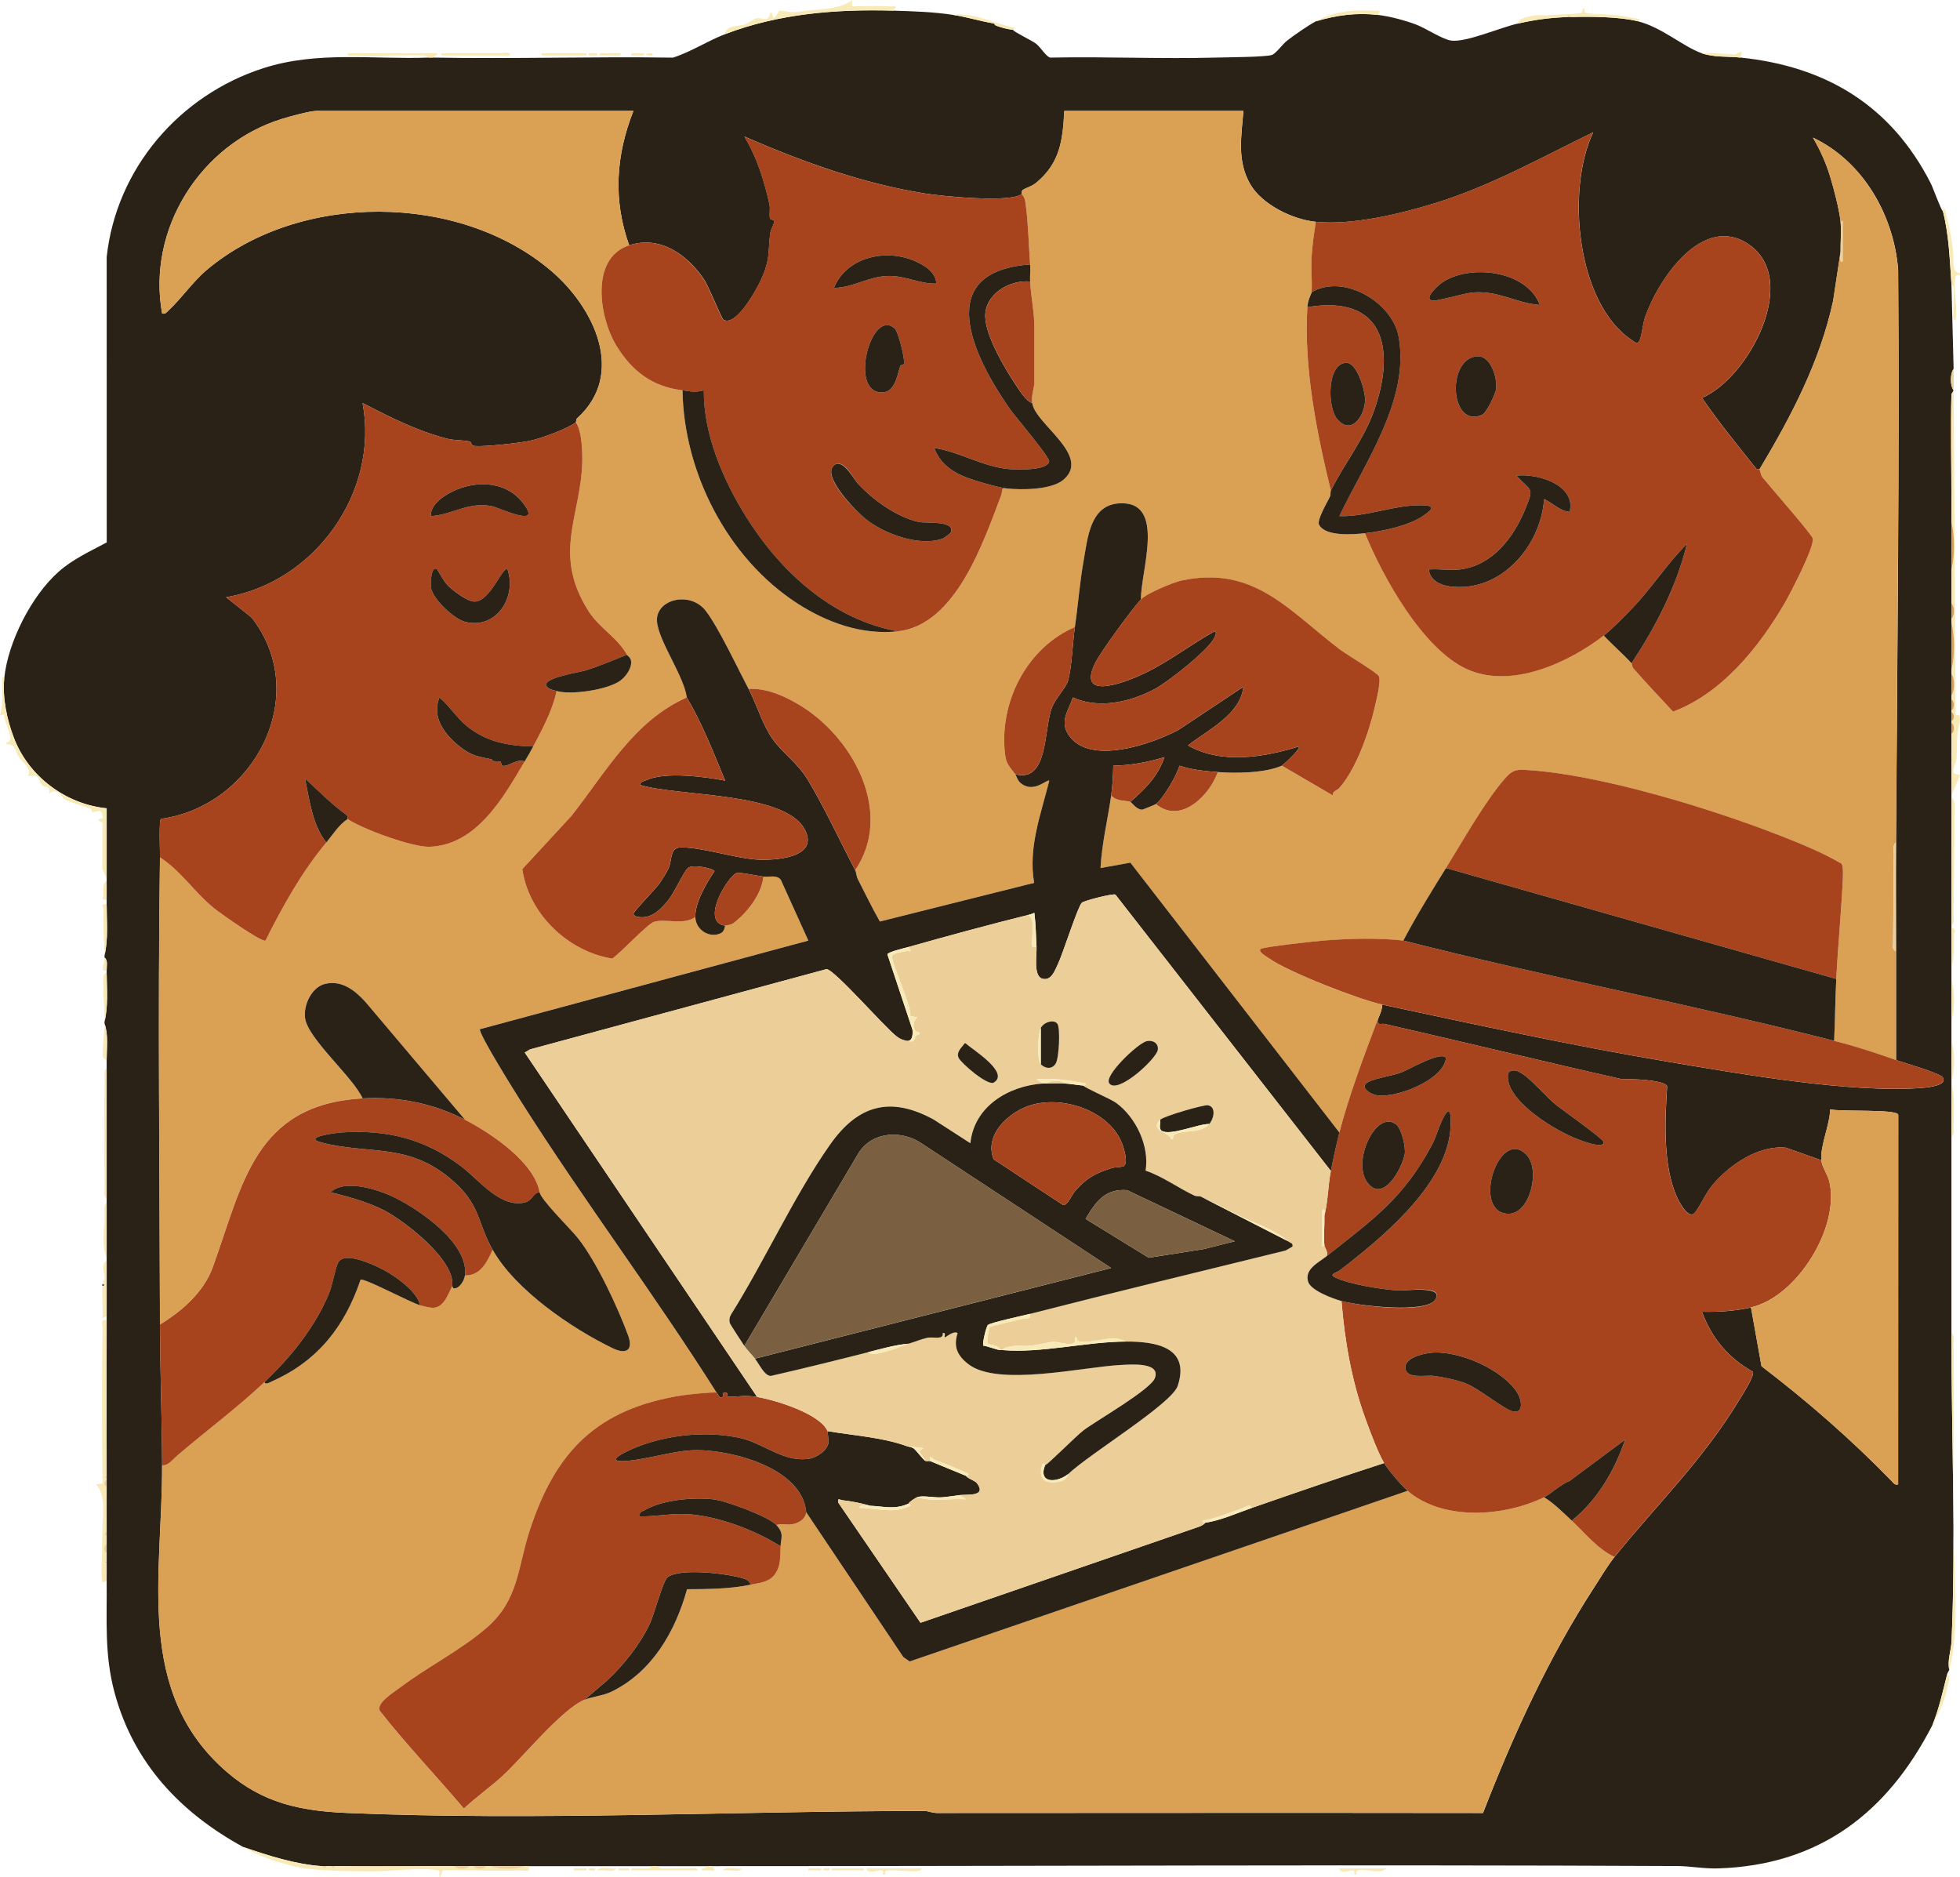 <?xml version="1.0" encoding="UTF-8"?>
<svg id="Ebene_2" data-name="Ebene 2" xmlns="http://www.w3.org/2000/svg" viewBox="0 0 919.03 880.01">
  <defs>
    <style>
      .cls-1 {
        fill: #daa155;
      }

      .cls-2 {
        fill: #7a5f40;
      }

      .cls-3 {
        fill: #2a2217;
      }

      .cls-4 {
        fill: #a7441e;
      }

      .cls-5 {
        fill: #f8eab7;
      }

      .cls-6 {
        fill: #ecce98;
      }
    </style>
  </defs>
  <g id="Ebene_1-2" data-name="Ebene 1">
    <g>
      <path class="cls-3" d="M419.01,5c9.33.28,18.78.58,28,2,6.38.98,12.6,2.92,19,4,.26.37.59.84,1,1,2.36.92,5.45,1.7,8,2,.11.87,8.98,5,10.91,6.59,2.31,1.9,4.6,6.04,6.58,6.42,25.94-.55,52.05.71,77.94-.02,5.32-.15,22.53-.21,25.87-1.2,1.91-.57,5.18-5.2,7.23-6.77,3.6-2.75,9.61-6.96,13.47-9.03,9.71-2.88,18.9-4.13,29-3,5.64.63,12.68,2.54,17.98,4.52,4.42,1.65,12.44,7,16.47,7.52,7.08.92,23.07-6.18,31.55-8.05s14.37-2.62,23-3c.66-.03,1.33.02,2,0,8.8-.27,22.51-.15,31,2,11.39,2.89,21.1,11.86,30,15,5.57,1.96,12.05,1.39,18,2,40.27,4.11,70.79,22.53,89.38,59.12.97,1.9,4.92,12.88,5.62,12.88,2.88,11.29,3.17,22.54,4,34l1,39c0,.33,0,.67,0,1-1.71,2.21-1.66,7.98,0,10-.02.52-.98,1.49-1,2-.55,16.92.06,34.06,0,51-.01,2.99.01,5.98,0,9-.02,7.32.02,14.68,0,22-.01,5.32,0,10.68,0,16,0,2.33,0,4.67,0,7,0,.67,0,1.33,0,2-.01,7.32,0,14.68,0,22,0,.67,0,1.33,0,2,0,3.33,0,6.67,0,10,0,.67,0,1.33,0,2,0,1.67,0,3.33,0,5,0,.33,0,.67,0,1,0,1.33,0,2.67,0,4,0,.33,0,.67,0,1,0,1.67,0,3.33,0,5,0,9.65,0,19.35,0,29,0,.33,0,.67,0,1-.01,19.98,0,40.02,0,60,0,.33,0,.67,0,1,0,5.99,0,12.01,0,18,0,2,0,4,0,6,0,6.65,0,13.35,0,20,0,2.99,0,6.01,0,9,0,6.32,0,12.68,0,19,0,.33,0,.67,0,1,0,8.32,0,16.68,0,25,0,.33,0,.67,0,1,0,26.98.01,54.02,0,81,0,3.33,0,6.67,0,10-.03,47.36,2.14,97.55.05,144.55-.2,4.48-2.08,9.06-1.05,13.45-.07.26-.74.97-1,2-2.08,8.16-3.79,16.2-7,24-21.01,40.92-52.88,65.58-100.45,67.05-6.67.21-12.9-1.07-19-1.1-150.83-.72-301.72.05-452.55.05h-26c-.67,0-1.33,0-2,0h-78c-2,0-4,0-6,0-.67,0-1.33,0-2,0-2.33,0-4.67.01-7,0-.67,0-1.33,0-2,0-16.3-.08-32.7.35-49,0-1.66-.04-3.34.05-5,0-.67-.02-1.34.03-2,0s-1.34.04-2,0-1.34.05-2,0c-12.95-.96-24.8-4.85-37-9-29.34-16.06-51.31-39.19-60.26-72.24-4.92-18.16-3.53-34.26-3.74-52.76-.03-2.66.02-5.34,0-8,0-.33,0-.67,0-1-.01-1.33,0-2.67,0-4s0-2.67,0-4,0-2.67,0-4c0-.67,0-1.33,0-2-.04-6.99.03-14.01,0-21,0-1,0-2,0-3,0-.33,0-.67,0-1s0-.67,0-1c-.08-24.32,0-48.68,0-73v-2c0-8.65,0-17.35,0-26v-1c0-8.65,0-17.35,0-26v-2c0-20.32.02-40.68,0-61,0-.67,0-1.33,0-2v-1c0-.33,0-.67,0-1-.01-5.42.85-12.18-1-17,0-.33,0-.67,0-1,1.79-7.05,1.06-15.61,1-23,0-.33,0-.67,0-1-.03-1.89.68-4.91-1-6,0-.33,0-.67,0-1,1.82-7.51.98-16.17,1-24,0-.67,0-1.33,0-2,0-2.99,0-6.01,0-9,0-.33,0-.67,0-1-.03-10.99.02-22.02,0-33-19.19-1.91-36.59-14.95-43.49-33.01-3.28-8.59-5.44-18.76-4.52-27.98,1.7-16.93,12.77-38.68,25.53-49.97,6.61-5.85,14.82-9.58,22.51-13.7l-.02-133.81c4.49-41.47,34.09-75.88,73.45-88.55,25.35-8.16,51.31-4.01,77.54-4.96.67.01,1.33-.01,2,0,37.47.68,75.04-.53,112.52.02,8.54-2.71,16.16-7.83,24.48-11.02,25.07-9.63,52.37-11.8,79-11ZM295.01,115c-7.62-21.35-6.22-42.2,2-63h-148.5c-3.23,0-12.67,2.63-16.26,3.74-38.08,11.69-63.44,51.63-56.23,91.26,1.61.37,2.04-.55,3.03-1.46,5.94-5.5,11.39-13.51,17.96-19.04,43.43-36.54,118.36-36.29,161.48.54,19.98,17.06,35.22,48.18,12.15,69.07-.57.51-.45,1.77-.62,1.9-3.83,3.03-16.77,7.75-21.78,8.72-5.48,1.07-20.66,2.78-25.76,2.39-1.79-.14-1.28-1.82-2.18-2.07-2.79-.76-7.32-.51-10.5-1.32-14.46-3.71-26.61-10.01-39.77-16.72,7.81,41.76-22.37,84-64,91.01l11.96,9.52c28.41,36.46,1.18,88.36-42.53,94.4-1.02,1.42-.39,14.89-.43,18.07-1.04,72.91-.14,146.07,0,219,.04,21.99.92,44.15,1,66,.18,51.14-13.21,106.42,30.53,143.97,16.74,14.37,34.23,18.12,55.93,19.05,88.66,3.79,181.95-.9,270.94-.92,1.69,0,3.75.95,6.06.95,85.3-.03,170.59-.12,255.89,0,14.27-36.73,30.73-72.87,52.24-105.96,2.8-4.31,6.31-10.24,9.42-14.08,20.49-25.4,41.57-45.42,59.02-74.48,1.26-2.1,6.8-10.73,5.85-12.39-11.5-6.35-19.33-15.82-23.87-28.12,7.62.2,15.56-.32,23-2.01l4.93,27.57c21.7,16.56,42.12,34.39,61.09,53.91.95.98,1.31,1.89,2.98,1.51l.05-173.33c-.66-2.81-27.28-1.27-31.93-2.55-.1,7.14-4.77,17.19-4.11,23.89l-16.6-5.89c-12.72-1.32-26.52,7.97-34.37,17.42-3.42,4.12-5.28,8.91-8.18,12.82s-7.24-4.18-8.58-7.11c-6.67-14.61-5.61-36.05-4.6-51.8-.46-3.07-17.5-3.77-20.98-3.41-35.89-8.08-74.41-17.47-111.35-25.91-1.81-.41-3.92.97-3.33-2.12.87-2.29,2.09-4.43,2-7,43.44,9.3,89.37,19.29,133.75,26.75,33.78,5.67,86.56,15.01,119.78,12.29,2.85-.23,11.71-1.23,9.35-4.92-1.25-1.95-18.6-6.96-21.89-8.11v-51c0-16.98-.11-34.02,0-51,.58-89.36,1.63-178.98.99-268.49-1.97-25.63-16.53-50.96-39.97-62.02,3.33,5.62,6.07,11.74,8,17.99,1.76,5.71,4.41,15.81,4.98,21.52.43,4.32-.06,9.51,0,14l-3.49,23.01c-6.16,28.49-19.69,54.26-34.51,78.99-.08-.11-1.27.13-1.63-.34-8.64-10.89-17.48-21.67-25.38-33.15,21.76-9.14,46.33-55.28,21.95-71.95-21.64-14.79-42.6,16.62-48.65,34.22-.99,2.89-1.56,9.28-2.78,11.23-1,1.61-2.35.13-3.43-.59-26.02-17.34-30.81-70.78-18.08-97.42-24.39,11.85-48.13,25.22-74.23,33.26-16.37,5.05-38.73,10.4-55.77,8.73-10.86-1.06-25.27-8.04-30.83-17.67-6.28-10.9-4.16-22.41-3.17-34.33h-84c-.7,13.7-1.97,24.33-12.98,33.52-2.3,1.92-4.16,2.16-6.35,3.44-.93.54-.59,1.97-.67,2.03-5.43,4.16-37.22,1.01-45.23-.27-29.31-4.67-57.73-14.94-84.77-26.72,5.89,9.68,9.31,20.71,11.75,31.74.5,2.28-.18,4.74.26,6.59.18.78,2.02.67,2.05,1.23.06,1.24-1.73,3.97-1.97,6.01-1.11,9.43.11,11.84-4.32,21.68-1.85,4.1-11.7,22.29-17.63,18.61-.91-.56-6.73-15.45-9.3-19.2-7.76-11.33-20.46-20.4-34.83-15.67Z"/>
      <path class="cls-5" d="M916.01,172l1,163.5c2.56-1.61,2.09,2.35,1.66,4.28-1.39,6.2-.91,8.26-1.21,15.38-.09,2.23-1.87,4.94-1.47,7.34l3.03,1.02-4.01,9.49c0-9.65,0-19.35,0-29,1.58-.66,1.58-4.34,0-5,0-.33,0-.67,0-1,1.56-.41,1.5-3.68,0-4,0-.33,0-.67,0-1,1.58-.66,1.58-4.34,0-5,0-.67,0-1.33,0-2,1.66-2.02,1.71-7.79,0-10,0-.67,0-1.33,0-2,1.67-6.45,1.67-15.55,0-22,0-.67,0-1.33,0-2,1.65-1.26,1.65-5.74,0-7,0-5.32-.01-10.68,0-16,1.67-6.45,1.67-15.55,0-22,.01-3.02-.01-6.01,0-9v-51c.02-.51.98-1.48,1-2,.15-3.31-.08-6.68,0-10,0-.33,0-.67,0-1Z"/>
      <path class="cls-5" d="M50.01,619c0,24.32-.08,48.68,0,73l-.98.5.98.5c0,.33,0,.67,0,1-1.5.14-1.5,2.86,0,3,.03,6.99-.04,14.01,0,21l-.99,1.49.99.51c0,1.33,0,2.67,0,4-1.56.41-1.5,3.68,0,4,0,1.33-.01,2.67,0,4l-.98.5.98.5c.02,2.66-.03,5.34,0,8-2.25,1.51-2.02,1.36-2.28-1.21-.33-3.29.13-7.79.09-11.32-.04-4.19.13-7.44.21-11.93.11-6.63,1.66-15.79-3.02-20.54l3.07-.55c-.3-24.34-.38-48.69,0-72.97.03-1.92-1.19-4.03,1.93-3.49Z"/>
      <path class="cls-5" d="M914.01,783c-1.03-4.39.85-8.97,1.05-13.45,2.09-47-.08-97.19-.05-144.55,1.66,1.04,1,3.8,1.02,5.49.36,28.79-.04,57.43-.02,85.96.02,21.16,3.15,46.09-2,66.55Z"/>
      <path class="cls-5" d="M151.01,875l1.49.99.51-.99c.66.04,1.34-.03,2,0l1.49.99.51-.99c1.66.05,3.34-.04,5,0h49c.67,0,1.33,0,2,0,1.26,1.65,5.74,1.65,7,0,.67,0,1.33,0,2,0,1.01,1.64,5.05,1.61,6,0h2c4.05,1.66,11.74,1.69,16,0h2c.56,3.03-1.53,1.92-3.45,2-12.29.49-24.7-.3-37-.07l-1.05,3.08c-1.18,0,.28-2.83-1.05-3.08-8.02-1.48-23.09.61-31.95.51-12.05-.15-26.74-.05-36.75-2.67-8.96-2.35-14.69-4.35-22.75-8.77,12.2,4.15,24.05,8.04,37,9Z"/>
      <path class="cls-5" d="M340.01,16c.28-4.33,6.05-3.49,9-4.5,1.94-.67,4.27-2.67,5.88-2.96,2.44-.43,5.67,2.3,6.14-2.53h.97c.67,5.8,2.39-.6,3.61-.93.89-.24,4.95.8,7.12.63,1.73-.14,4.41-.6,6.65-.83,6.52-.67,15.22-.8,20.13-4.87l-.02,2.96c5.92-.11,12.09-.26,18.03.03,2.45.12,3.27-.73,1.49,2-26.63-.8-53.93,1.37-79,11Z"/>
      <path class="cls-5" d="M712.01,11c-.82-2.23,4.63-3.14,5.91-3.44,3.03-.71,5.69-.28,8.58-.47,3.38-.23,12.58-.5,14.87-1.06,1.12-.27.2-2.04,1.14-2.04s.02,1.77,1.14,2.04c3.07.74,10.76.62,14.72,1.11,2.52.32,5.13.91,7.65,1.36.96.17,4.16.18,2,1.49-8.49-2.15-22.2-2.27-31-2l-1.49-.99-.51.99c-8.63.38-14.56,1.14-23,3Z"/>
      <path class="cls-5" d="M2.01,318c-.93,9.22,1.24,19.39,4.52,27.98,6.89,18.06,24.3,31.1,43.49,33.01,0,10.99-.03,22.02,0,33l-2.06-4.53.11-21.81c-4.62-2.06.02-1.2.03-2.24.04-4.99-2.8-2.66-4.62-2.54-.48.03-.42-1.48-1.23-1.79-3.51-1.37-8.39-2.45-11.51-4.1-1.83-.97-3.41-5.95-7.72-2.98.9-4.02-1.73-2.39-3.06-3.66-2.25-2.15-.64-5.86-6.95-4.35,2.12-3.57-2.3-6.41-3.97-8.73-1.91-2.65-1.1-6.33-6.02-6.28v-.97c4.85.06-1.5-9.42-1.02-13.02l-2,.49c1.66-5.87.86-11.97,1.01-18.01l1,.52Z"/>
      <path class="cls-5" d="M915.01,615c.01-26.98,0-54.02,0-81v81Z"/>
      <path class="cls-5" d="M911.01,99c.07,0-.15-1.17.99-1,2.09,8.71,3.6,15.2,3.92,22.47.12,2.82-.47,7.54,3.08,7.55v.97c-.68-.07-1.8-.18-2.02.66-1.28,4.83,1,14.85.01,20.35-1.75.23-.94-2.27-.99-3.49-.15-3.69.13-7.4.04-11.09.31-.93-1.02-2.14-1.04-2.42-.83-11.46-1.12-22.71-4-34Z"/>
      <path class="cls-5" d="M50.01,562c-1.66-1.04-1-3.79-1.02-5.49-.21-16.7-.18-33.34,0-50.03.02-1.69-.64-4.45,1.02-5.49.02,20.32,0,40.68,0,61Z"/>
      <path class="cls-5" d="M915.01,434c0-19.98-.01-40.02,0-60,1.46,1.11,1.43,2.48,1.43,4.11.02,16.76-.24,33.6-.41,50.4-.02,1.69.64,4.45-1.02,5.49Z"/>
      <path class="cls-5" d="M201.01,27c-.13,0-1.11-1.01-2.42-1.04-10.67-.24-21.43.48-32.09.04-1.22-.05-3.72.76-3.48-.99l42.49-.02-2.5,2c-.67-.01-1.33.01-2,0Z"/>
      <path class="cls-5" d="M50.01,617c-2.86,1.8-1.78,1.01-1.84-1.39-.1-4.08-.28-8.83-.16-12.61l.98-.5-.98-.5c.01-.41.89-1.49.94-2.6.14-2.98-1.85-6.35,1.06-8.4,0,8.65,0,17.35,0,26Z"/>
      <path class="cls-5" d="M617.01,10c9.35-5,17.04-5.42,27.51-5,2.46.1,3.26-.71,1.49,2-10.1-1.13-19.29.12-29,3Z"/>
      <path class="cls-5" d="M50.01,424c-.02,7.83.82,16.49-1,24-.14-6.72-.82-13.98-.49-21.04.07-1.6-2-3.44,1.49-2.96Z"/>
      <path class="cls-5" d="M432.01,876c.27,1.52-2.86,1.36-3.87,1.4-2.37.08-11.09-.77-12.65-.29-.93.29.04,1.85-.97,1.9s.03-1.91-1.11-2.09c-1.28-.2-6.42,2.13-7.39-.92h26Z"/>
      <path class="cls-5" d="M234.51,25c1.21,0,2.87-.75,4.49.01v.99s-31.99,0-31.99,0v-1c9.15.05,18.34-.06,27.5,0Z"/>
      <path class="cls-5" d="M308.01,875c.13,0,1.09,1.03,2.42,1.04,4.35.04,8.75-.23,13.09-.04,1.23.05,3.71-.76,3.49,1h-31v-.99c2.51-.16,5.08.22,7.58.03,1.32-.1,2.28-1.04,2.42-1.04.67,0,1.33,0,2,0Z"/>
      <path class="cls-5" d="M49.01,479c0-5.76-.62-11.61-.53-17.37.03-1.78-.7-4.99,1.53-5.63.06,7.39.79,15.95-1,23Z"/>
      <path class="cls-5" d="M816.01,27c-5.95-.61-12.43-.04-18-2,5.2-.39,10.39.31,15.55.52.5.02,4.6-3.48,2.45,1.48Z"/>
      <path class="cls-5" d="M50.01,590c-2.48-5.73-1.07-14-1.02-20.51.01-1.69-.64-4.45,1.02-5.49,0,8.65,0,17.35,0,26Z"/>
      <path class="cls-5" d="M650.01,876c-2.48,3.1-9.42-.02-13.36.98-1.13.29-.21,2.07-1.14,2.04s.02-1.92-1.11-2.09c-1.31-.19-5.66,2.25-6.39-.92h22Z"/>
      <path class="cls-5" d="M915.01,533c0-8.32,0-16.68,0-25,1.77,5.82,1.08,13.31,1.02,19.51-.02,1.69.64,4.45-1.02,5.49Z"/>
      <path class="cls-5" d="M906.01,809c3.21-7.8,4.92-15.84,7-24,1.89.95.62,3.38.36,4.84-1.48,8.25-3.76,12.16-7.36,19.16Z"/>
      <path class="cls-5" d="M447.01,7c9.73-1.3,19.74,4.29,29.01,6.02-.09.48-1.02.91-1.01.98-2.55-.3-5.64-1.08-8-2-.13-.46-.54-.92-1-1-6.4-1.08-12.62-3.02-19-4Z"/>
      <path class="cls-5" d="M50.01,497c-2.57-.81-1.75-2.38-1.76-4.23-.03-3.94.75-8.43.76-12.77,1.85,4.82.99,11.58,1,17Z"/>
      <rect class="cls-5" x="254.01" y="25" width="21" height="1"/>
      <path class="cls-5" d="M915.01,479c0-6.65,0-13.35,0-20,1.67,5.73,1.68,14.19,0,20Z"/>
      <path class="cls-5" d="M915.01,453c0-5.99,0-12.01,0-18,2.59.75,1.21,2.03,1.17,3.57-.11,4.58.56,10.26-1.17,14.43Z"/>
      <path class="cls-5" d="M915.01,507c0-6.32,0-12.68,0-19,1.68,5.45,1.67,13.63,0,19Z"/>
      <rect class="cls-5" x="390.01" y="876" width="15" height="1"/>
      <path class="cls-5" d="M50.01,422l-2.03-.56c1.26-2.91-.84-6.57,2.03-8.44,0,2.99,0,6.01,0,9Z"/>
      <path class="cls-5" d="M291.01,25.01c.23,1.75-2.26.93-3.48.99-2.16.1-4.35-.06-6.51,0-.23-1.75,2.26-.93,3.48-.99,2.16-.1,4.35.06,6.51,0Z"/>
      <path class="cls-5" d="M348.01,876.01c-1.39,2.31-6.68.39-8.99.98,1.31-2.3,6.68-.4,8.99-.98Z"/>
      <path class="cls-5" d="M289.01,876.01c-1.39,2.31-6.68.39-8.99.98,1.31-2.3,6.68-.4,8.99-.98Z"/>
      <path class="cls-5" d="M50.01,455c-3.54.79-.91-2.81-1-6,1.68,1.09.97,4.11,1,6Z"/>
      <path class="cls-5" d="M334.01,875l1,1.99h-5.5c-1.77-1.29,1.49-.75,2.5-1.99h2Z"/>
      <rect class="cls-5" x="296.02" y="25.01" width="5.99" height=".98"/>
      <rect class="cls-5" x="269.02" y="876.01" width="5.99" height=".98"/>
      <rect class="cls-5" x="379.02" y="876.01" width="5.99" height=".98"/>
      <rect class="cls-5" x="290.02" y="876.01" width="4.99" height=".98"/>
      <rect class="cls-5" x="276.02" y="25.01" width="3.99" height=".98"/>
      <path class="cls-5" d="M279.01,876.01v.98c-4.16.5-4.16-1.48,0-.98Z"/>
      <path class="cls-5" d="M306.01,25.01v.98c-4.16.5-4.16-1.48,0-.98Z"/>
      <path class="cls-5" d="M389.01,876.01v.98c-4.16.5-4.16-1.48,0-.98Z"/>
      <path class="cls-3" d="M48.01,603c.01-.33-.01-.67,0-1l.98.5-.98.5Z"/>
      <path class="cls-5" d="M50.01,499c0-.33,0-.67,0-1v1Z"/>
      <path class="cls-1" d="M270.01,198c.16-.13.05-1.38.62-1.9,23.07-20.89,7.83-52.01-12.15-69.07-43.12-36.83-118.05-37.09-161.48-.54-6.57,5.53-12.02,13.54-17.96,19.04-.98.91-1.42,1.83-3.03,1.46-7.2-39.62,18.15-79.56,56.23-91.26,3.6-1.1,13.03-3.74,16.26-3.74h148.5c-8.22,20.8-9.62,41.65-2,63-18.62,6.14-13.9,34.31-5.82,47.32,7.35,11.84,16.82,18.98,30.82,20.68.59,38.56,21.11,78.65,53.68,99.82,13.9,9.03,30.5,15.04,47.32,13.18,27.27-3.01,40.21-42.16,48.53-64.02.59-1.55-.29-3.57,2.47-2.98,7.09.76,20.87.68,26.51-3.99,13.54-11.23-13.09-26.12-14.51-36.01-.54-3.79,1-7.24,1-9.5v-26c0-6.84-1.62-14.84-2-21.5-.14-2.56.21-5.04,0-8-.65-9.37-.88-19.08-2.09-28.41-.22-1.66-.58-3.44-1.91-4.59.08-.07-.25-1.49.67-2.03,2.19-1.28,4.05-1.52,6.35-3.44,11.01-9.2,12.28-19.82,12.98-33.52h84c-.99,11.92-3.11,23.43,3.17,34.33,5.55,9.63,19.97,16.61,30.83,17.67-.82,5.16-1.68,11.34-1.99,16.51s.33,11.15-.01,16.49c-.04.62-1.77,3.36-2,7-1.75,28.17,4.35,58.77,11,86-.25.5,0,1.96-.49,2.97-1.23,2.57-6.16,10.87-5.07,13.02,2.91,5.72,16.28,4.58,21.56,4.01,8.22,20.25,27.33,54.43,47.77,63.73s47.46-2.86,64.23-15.73c3.9,4.25,9.3,8.84,13,13,.23.26.23,1.67.96,2.5,6.03,6.82,12.33,13.61,18.51,20.16,22.79-8.49,40.14-30.05,52.15-50.53,2.84-4.85,13.99-26.32,13.4-30.57-.26-1.83-20.43-24.75-23.49-28.61-1.1-1.38-1.22-3.54-1.53-3.94,14.82-24.73,28.35-50.5,34.51-78.99l3.49-23.01c0,.49-.68,6.14,1,4.5v-19.01s-1,.52-1,.52c-.57-5.7-3.22-15.81-4.98-21.52-1.93-6.25-4.66-12.37-8-17.99,23.44,11.06,38,36.39,39.97,62.02.64,89.51-.41,179.13-.99,268.49-1.66,1.04-1,3.79-1.02,5.49-.17,13.91-.14,27.82-.32,41.72-.02,1.65-.63,2.7,1.34,3.79v51c-10-3.51-18.65-6.35-29-9,.45-9.62.49-19.39,1-29,.81-15.11,2.25-30.33,3.04-45.45.11-2.07.39-7.05-.52-8.56-9.36-5.46-19.45-9.54-29.54-13.46-31.92-12.43-82.73-28.02-116.6-30.39-5.84-.41-7.82-.61-11.79,3.95-9.38,10.76-19.85,29.45-27.58,41.92-6.94,11.19-13.87,22.34-20,34-11.77-1.32-25.48-.96-37.5,0-3.57.29-28.48,2.93-29.5,4.01-1.26,1.33,3.27,3.8,4.09,4.38,9.08,6.45,42.37,19.35,52.91,21.6.09,2.57-1.13,4.71-2,7-6.26,16.49-13.62,36.04-18,53l-98.01-126.55-13.99,2.55c.59-11.47,3.37-22.69,4.99-34,2.53,2.92,7.19,2.27,9,3,.71.29,2.93,3.65,5.5,3.63.35,0,6.21-2.42,6.5-2.63,11.56,9.66,25.15-4.01,29-15,8.34.67,22.24.48,30-3l23.98,13.99c-.32-2.09,1.93-2.29,2.99-3.48,8.09-9.16,14-26.4,16.74-38.3.68-2.94,3.03-12.21,1.8-14.2-1.15-1.85-15.09-10.08-18.4-12.61-23.99-18.29-40.35-39.57-74.35-32.14-3.84.84-16.3,6.08-18.75,8.75-.34-12.9,12.29-46.68-10.48-45.03-13.44.98-14.51,16.25-16.39,26.66s-2.62,21-4.14,31.36c-21.56,9.26-34.55,33.1-33.03,56.54.47,7.2,1.27,7.51,5.03,12.46.86,1.13,1.06,2.8,2.47,4.02,6.13,5.25,12.44-1.9,13.53-1.01-3.96,15.87-9.95,31.32-7.1,47.89l-72.33,18.13c-3.68-6.45-6.9-13.2-10.31-19.82-.72-1.4-.75-3.26-1.25-4.22,17.83-26.35-.22-60.73-24.25-76.26-7.26-4.69-16.86-9.27-25.75-8.74-5.15-9.73-13.98-28.59-20-36.5-7.44-9.76-23.79-5.47-22.96,4.87.74,9.27,12.59,25.4,13.97,35.62-24.7,10.88-38.05,35.23-54.03,55.47l-23.08,25.02c3.07,21.16,21.49,38.62,42.16,41.96,3.91-2.59,16.52-16.31,19.65-17.24,5.43-1.61,13.74,1.7,19.29-2.21.21,6.11,6.78,10.08,12.02,7.51,1.72-.84,1.81-3.38,1.98-3.51.21-.16,2.62-.14,4.14-1.33,6.51-5.12,12.85-13.28,13.86-21.67,2.65.32,6.01-.99,8.06,1.44l12.93,28.55-153.99,41.55c-.6,2.29,16.89,30.13,19.58,34.37,29.22,46.12,62.25,89.92,91.42,136.08-1.37-.43-13.89.9-16.23,1.27-39.85,6.3-59.39,26.21-71.48,63.52-5.62,17.33-5.1,32.23-19.82,45.18-11.89,10.46-27.97,18.53-40.79,28.21-3,2.27-11.67,7.53-9.52,11.1,12.38,15.78,26.38,30.34,39.34,45.71,5.74-5.44,12.34-9.98,18.15-15.33,9.51-8.75,27.65-31.16,38.35-35.65,3.49-1.46,8.69-1.88,12.68-3.82,19.08-9.24,29.97-28.27,35.45-48.05,10.03-.05,20.01-.09,29.86-2.13,4.04-.84,8.29-1.05,11.02-4.48,3.2-4.02,2.79-8.73,2.98-13.52.16-4.06,1.8-5.85-2-10,3.42-1.02,5.54.66,9.57-.93,2.19-.87,4.22-2.51,4.43-5.07l45.55,67.94,2.96,2.06,233.49-80.01c16.65,14.22,45.25,12.14,64,3,4.83,3.01,8.89,7.15,13,11,6.33,5.93,11.94,13.16,20,17-3.11,3.85-6.61,9.77-9.42,14.08-21.51,33.09-37.97,69.24-52.24,105.96-85.29-.12-170.59-.02-255.89,0-2.31,0-4.37-.95-6.06-.95-88.99.03-182.28,4.71-270.94.92-21.7-.93-39.19-4.68-55.93-19.05-43.74-37.55-30.35-92.83-30.53-143.97,2.72.4,5.04-2.79,7.02-4.49,13.37-11.48,28.3-22.53,40.98-34.51.31,1.6,3.14-.17,3.96-.54,21.1-9.48,33.76-25.7,41.09-47.44,1.43-1.05,23.8,10.91,27.95,11.98,5.51,1.43,8.26,2.46,11.83-2.66.45-.65,3.11-5.99,3.17-6.34l.52.99c2.72.65,5.17-3.62,5.48-5.99,7.35.19,10.37-6.36,13-12,10.66,18.86,37.04,36.88,56.32,46.17,6.46,3.11,9.71.78,7.15-6.14-4.96-13.39-14.78-34.49-23.5-45.5-3.34-4.22-17.31-17.86-17.97-21.53-2.54-14.02-22.31-27.42-35-34l-46.49-55.01c-4.94-5.46-10.88-10.37-18.79-8.75-6.57,1.34-10.55,10-9.69,16.19,1.34,9.67,22.55,27.64,26.96,37.58-50.86,2.89-56.25,40.64-70.27,79.23-4.21,11.59-14.38,20.49-24.73,26.77-.14-72.93-1.04-146.09,0-219,9.87,6.29,16.35,16.62,25.53,23.97,3.08,2.47,21.46,15.48,23.92,15.08,8.23-16.38,16.87-31.98,28.55-46.05,3.15-3.8,5.8-8.23,10-11,6.72,4.63,30.43,13.32,38.45,13.02,22.05-.84,34.6-23.09,44.55-40.02,1.5-2.55,2.47-4.09,4-7,4.39-8.37,8.95-16.64,11-26,6.82,1.95,23.8-.57,29.72-4.78,2.72-1.93,5.77-6.18,5.14-9.53-.28-1.5-1.46-1.95-1.86-2.69-4.31-7.98-12.93-12.47-18.02-20.48-18.66-29.33-.93-47.56-3.1-76.9-.26-3.44-.88-8.86-2.87-11.63Z"/>
      <path class="cls-4" d="M617.01,104c17.04,1.67,39.39-3.69,55.77-8.73,26.1-8.04,49.84-21.41,74.23-33.26-12.73,26.64-7.94,80.08,18.08,97.42,1.08.72,2.43,2.2,3.43.59,1.22-1.95,1.78-8.34,2.78-11.23,6.05-17.6,27.02-49.01,48.65-34.22,24.38,16.67-.19,62.81-21.95,71.95,7.89,11.48,16.73,22.27,25.38,33.15.37.46,1.55.23,1.63.34.31.4.44,2.56,1.53,3.94,3.07,3.86,23.24,26.78,23.49,28.61.59,4.26-10.56,25.72-13.4,30.57-12,20.48-29.36,42.04-52.15,50.53-6.18-6.55-12.48-13.34-18.51-20.16-.74-.83-.74-2.24-.96-2.5,11.34-17.21,21.05-35.81,25.99-56-9.32,9.24-16.4,20.56-25.48,30.01-3.33,3.47-9.97,10.27-13.51,12.99-16.77,12.87-43.56,25.13-64.23,15.73s-39.55-43.48-47.77-63.73c8.31-.91,20.45-3.46,27.33-8.17,2.46-1.68,6.31-4.43,1.18-4.83-13.03-1.01-27.29,5.44-40.52,4.99,11.92-25.1,33.23-54.81,27.76-84.26-2.94-15.83-25.59-29.67-40.77-20.73.34-5.34-.31-11.07.01-16.49s1.17-11.35,1.99-16.51ZM722.01,142.99c-6.05-16.34-33.12-19.36-45.93-10.43-1.7,1.19-8.81,7.49-4.51,8.37,2.2.45,14.99-3.49,19.07-3.8,12.33-.93,19.88,4.93,31.37,5.86ZM691.75,167.15c-13.74,2.53-11.43,33.96,3.25,27.33,2.04-.92,6.28-9.98,6.52-11.96.65-5.31-2.55-16.69-9.77-15.36ZM684.51,267c-4.53.54-9.86-.39-14.5,0,.32,4.94,5.27,7.32,9.59,7.91,23.79,3.28,42.82-18.57,44.42-40.91,4.08,1.85,7.3,5.56,11.98,6,3.18-12.65-15.16-18.17-24.99-16.99,7.18,7.68,8.42,5.28,4.18,15.67-5.39,13.23-15.39,26.51-30.68,28.32Z"/>
      <path class="cls-4" d="M646.01,478c-.59,3.09,1.52,1.71,3.33,2.12,36.95,8.44,75.46,17.83,111.35,25.91,3.48-.36,20.52.34,20.98,3.41-1.01,15.75-2.07,37.19,4.6,51.8,1.34,2.93,5.63,11.09,8.58,7.11s4.76-8.7,8.18-12.82c7.85-9.45,21.64-18.74,34.37-17.42l16.6,5.89c.3,3.08,2.97,6.66,3.73,9.77,5.21,21.47-15.08,54.32-36.73,59.23-7.44,1.69-15.38,2.21-23,2.01,4.54,12.3,12.36,21.78,23.87,28.12.96,1.66-4.59,10.29-5.85,12.39-17.45,29.06-38.53,49.08-59.02,74.48-8.06-3.84-13.67-11.07-20-17,11.94-9.62,20.15-23.58,25-37.99l-26.08,19.41c-3.94,1.41-8.79,6.07-11.91,7.59-18.75,9.14-47.35,11.22-64-3-2.92-2.49-9.15-9.86-11-13-2.99-5.07-6.64-14.96-8.75-20.75-6.5-17.86-9.7-36.29-11.25-55.25,7.91,2.18,39.58,6.36,44.02-.72s-13.89-3.92-18.51-4.29c-7.68-.62-21.22-2.78-28.11-5.89-3.82-1.72.11-2.18,1.73-3.43,19.13-14.74,49.07-39.12,51.86-65.18.25-2.33.94-13.06-2.23-8.2-2.59,3.98-4.03,10.17-6.38,14.58-13.5,25.3-27.98,35.1-49.38,52.12.94-1.88-.91-4.16-1-5-.44-4.34.11-9.49,0-14,1.71-6.85,1.66-14.06,3-21,.94-4.87,2.79-13.31,4-18,4.38-16.96,11.74-36.51,18-53ZM678.01,496c-2.4-3.36-17.32,5.44-20.74,6.75-4.47,1.72-12.04,2.68-15.54,4.46-4.24,2.16-.28,5.06,2.56,6.01,8.16,2.71,32.78-6.47,33.72-17.22ZM708.66,502.08c-1.62.53-1.7,1.87-1.62,3.3.58,11.66,22.56,24.91,32.46,28.64,1.65.62,12.56,4.98,12.5,1.48-.02-1.42-19.49-15.12-22.45-17.53-4.62-3.75-11.37-11.73-15.57-14.42-1.56-1-3.39-2.09-5.31-1.47ZM654.73,527.29c-9.34-7.64-21.47,17.86-13.18,27.67,7.38,8.73,15.84-7.31,17.1-13.71.61-3.09-1.43-11.92-3.92-13.96ZM715.66,541.34c-13.03-13.15-26.04,27.88-8.14,27.75,9.96-.07,14.94-20.89,8.14-27.75ZM670.8,634.28c-3.65.38-12.25,2.36-11.83,7.16.47,5.33,9.49,3.16,13.42,3.68,4.56.6,10.31,1.8,14.61,3.39,6.47,2.39,18.6,12.7,22.75,13.32,4.96.74,3.55-5.89,1.72-8.8-6.99-11.11-27.86-20.11-40.67-18.76Z"/>
      <path class="cls-4" d="M75.01,402c.05-3.18-.59-16.65.43-18.07,43.71-6.04,70.95-57.94,42.53-94.4l-11.96-9.52c41.63-7.01,71.81-49.25,64-91.01,13.15,6.71,25.3,13.01,39.77,16.72,3.18.82,7.72.56,10.5,1.32.9.25.39,1.93,2.18,2.07,5.1.39,20.28-1.32,25.76-2.39,5.01-.97,17.94-5.69,21.78-8.72,1.99,2.77,2.62,8.18,2.87,11.63,2.18,29.33-15.55,47.56,3.1,76.9,5.09,8.01,13.71,12.5,18.02,20.48-6.4,2.52-12.63,5.18-19.21,7.29-3.23,1.03-19.67,3.34-18.78,7.2,1.25,1.76,3.12,1.98,5,2.52-2.05,9.36-6.61,17.63-11,26-11.69-.33-21.71-2-31.01-9.49-4.86-3.91-8.21-9.55-12.98-13.51-3.82,9.68,2.81,17.77,10.05,23.43,5.3,4.14,8.62,4.28,14.28,5.56,1.7.39-1.72.98,4.1.97.62,0,.49,1.93,1.17,2.08,2.67.59,6.75-3.52,10.39-2.05-9.96,16.93-22.5,39.18-44.55,40.02-8.02.31-31.73-8.39-38.45-13.02-.09-.06.21-1.32-.72-2-7.18-5.28-12.75-11.02-19.27-17,1.97,9.75,3.6,22.21,9.99,30-11.68,14.08-20.33,29.67-28.55,46.05-2.46.4-20.84-12.62-23.92-15.08-9.18-7.35-15.66-17.68-25.53-23.97ZM202.02,241.99c10.38-.72,17.09-6.68,28.26-4.76,3.69.64,25.07,11.25,14.71-1.71-8.56-10.7-23.77-10.42-34.91-3.97-3.68,2.13-8.3,5.71-8.06,10.43ZM204.99,267c-2.87-2.41-3.16,6.79-2.92,8.42.79,5.46,10.77,14.74,15.91,16.1,14.6,3.88,24.44-11.46,20.02-24.53-2.11-2.1-7.96,14.98-15.47,15.08-3.33.04-10.15-5.17-12.54-7.55-2.08-2.07-4.65-7.23-4.99-7.52Z"/>
      <path class="cls-4" d="M479.01,91c1.32,1.15,1.69,2.93,1.91,4.59,1.22,9.33,1.44,19.04,2.09,28.41-46.17,3.3-26.57,43.22-9.82,67.32,2.61,3.75,19.21,23.13,18.75,25.09-1.03,4.4-15.73,3.84-19.32,3.48-12.07-1.22-22.75-8.07-34.62-9.87,3.44,8.88,10.62,12.55,19.24,15.25,3.75,1.18,11.15,3.35,14.76,3.74-2.76-.59-1.88,1.43-2.47,2.98-8.32,21.86-21.26,61.01-48.53,64.02-30.9-5.57-55.36-28.22-71.42-54.08-10.73-17.28-19.71-38.3-19.59-58.92-4.15,1.16-6.39.44-10,0-14-1.69-23.47-8.84-30.82-20.68-8.08-13.01-12.8-41.19,5.82-47.32,14.37-4.73,27.07,4.34,34.83,15.67,2.56,3.74,8.39,18.64,9.3,19.2,5.94,3.68,15.79-14.51,17.63-18.61,4.44-9.85,3.21-12.25,4.32-21.68.24-2.05,2.03-4.77,1.97-6.01-.03-.56-1.87-.45-2.05-1.23-.44-1.85.25-4.31-.26-6.59-2.44-11.03-5.86-22.06-11.75-31.74,27.04,11.78,55.46,22.05,84.77,26.72,8.01,1.28,39.8,4.43,45.23.27ZM439.01,132.99c-.06-5.53-6.18-9.02-10.64-10.85-13.51-5.55-31.49-1.49-37.35,12.84,9.09-.1,16.14-5.42,25.67-5.6,7.74-.15,14.63,3.8,22.32,3.61ZM423.79,170.76c.81-1.75-2.57-15.27-4.27-16.77-10.68-9.42-20.78,27.15-7.78,29.82,7.67,1.58,8.75-7.06,10.34-12.06.25-.79,1.62-.8,1.71-.99ZM445.76,249.81c2.63-5.95-11.52-4.32-14.97-5.09-10.39-2.3-21.71-10.45-28.75-18.25-1.83-2.03-7.46-13.23-11.6-7.53s10.93,20.67,15.06,24.08c8.69,7.17,25.57,13.48,36.58,9.5.53-.19,3.59-2.5,3.69-2.71Z"/>
      <path class="cls-4" d="M170.01,515c16.69-.95,33.14,2.29,48,10,12.69,6.58,32.46,19.98,35,34-2.98.26-3.44,3.89-6.75,4.75-11.48,2.97-21.61-10.47-29.79-16.7-16.98-12.93-34.63-17.42-56.01-16.09-3.18.2-19.14,2.25-9.68,4.74,21.71,5.7,40.05-.02,60.24,16.8,14.5,12.08,12.44,20.16,19.99,33.51-2.63,5.64-5.65,12.19-13,12,1.92-14.96-21.29-30.81-32.98-36.52-7.73-3.78-23.21-8.83-30.02-2.49,8.18,2.07,17.54,4.6,25.04,8.47,9.59,4.95,33.75,23.53,31.96,35.54-.05.35-2.71,5.69-3.17,6.34-3.58,5.12-6.32,4.09-11.83,2.66-1.31-6.02-9.93-12.36-15.08-15.42-4.36-2.58-20.29-10.6-23.4-4.55-1.4,2.72-2.54,10.3-4.35,14.64-6.6,15.78-17.86,29.69-30.17,41.33-12.68,11.98-27.61,23.04-40.98,34.51-1.98,1.7-4.3,4.89-7.02,4.49-.08-21.85-.96-44.01-1-66,10.35-6.28,20.52-15.18,24.73-26.77,14.02-38.59,19.41-76.34,70.27-79.23Z"/>
      <path class="cls-4" d="M658.01,441c66.94,17.06,135.1,29.87,202,47,10.35,2.65,19,5.49,29,9,3.29,1.16,20.64,6.16,21.89,8.11,2.36,3.69-6.5,4.69-9.35,4.92-33.22,2.72-86-6.62-119.78-12.29-44.38-7.45-90.31-17.45-133.75-26.75-10.53-2.26-43.83-15.15-52.91-21.6-.82-.58-5.35-3.05-4.09-4.38,1.02-1.08,25.93-3.72,29.5-4.01,12.02-.96,25.72-1.33,37.5,0Z"/>
      <path class="cls-1" d="M854.01,544c-.66-6.69,4.01-16.74,4.11-23.89,4.65,1.28,31.28-.26,31.93,2.55l-.05,173.33c-1.67.38-2.03-.54-2.98-1.51-18.97-19.53-39.38-37.36-61.09-53.91l-4.93-27.57c21.64-4.91,41.94-37.76,36.73-59.23-.75-3.11-3.42-6.69-3.73-9.77Z"/>
      <path class="cls-6" d="M889.01,446c-1.96-1.09-1.36-2.14-1.34-3.79.17-13.91.15-27.82.32-41.72.02-1.69-.64-4.45,1.02-5.49-.11,16.98,0,34.02,0,51Z"/>
      <path class="cls-1" d="M915.01,236c.06-16.94-.55-34.08,0-51v51Z"/>
      <path class="cls-6" d="M211.01,875h-49c16.3.35,32.7-.08,49,0Z"/>
      <path class="cls-1" d="M915.01,314c0-7.32-.01-14.68,0-22,1.67,6.45,1.67,15.55,0,22Z"/>
      <path class="cls-1" d="M915.01,267c.02-7.32-.02-14.68,0-22,1.67,6.45,1.67,15.55,0,22Z"/>
      <path class="cls-6" d="M863.01,104l1-.52v19.01c-1.69,1.64-1-4-1-4.5-.06-4.49.43-9.68,0-14Z"/>
      <path class="cls-6" d="M246.01,875c-4.26,1.69-11.95,1.66-16,0h16Z"/>
      <path class="cls-1" d="M915.01,326c0-3.33,0-6.67,0-10,1.71,2.21,1.66,7.98,0,10Z"/>
      <path class="cls-6" d="M916.01,183c-1.66-2.02-1.71-7.79,0-10-.08,3.32.15,6.69,0,10Z"/>
      <path class="cls-6" d="M220.01,875c-1.26,1.65-5.74,1.65-7,0,2.33.01,4.67,0,7,0Z"/>
      <path class="cls-1" d="M915.01,290c0-2.33,0-4.67,0-7,1.65,1.26,1.65,5.74,0,7Z"/>
      <path class="cls-6" d="M228.01,875c-.95,1.61-4.99,1.64-6,0,2,0,4,0,6,0Z"/>
      <path class="cls-1" d="M915.01,333c0-1.67,0-3.33,0-5,1.58.66,1.58,4.34,0,5Z"/>
      <path class="cls-1" d="M915.01,344c0-1.67,0-3.33,0-5,1.58.66,1.58,4.34,0,5Z"/>
      <path class="cls-1" d="M915.01,338c0-1.33,0-2.67,0-4,1.5.32,1.56,3.59,0,4Z"/>
      <path class="cls-6" d="M50.01,728c-1.5-.32-1.56-3.59,0-4,0,1.33,0,2.67,0,4Z"/>
      <path class="cls-6" d="M50.01,697c-1.5-.14-1.5-2.86,0-3,0,1,0,2,0,3Z"/>
      <path class="cls-6" d="M153.01,875l-.51.99-1.49-.99c.66.05,1.34-.04,2,0Z"/>
      <path class="cls-6" d="M157.01,875l-.51.99-1.49-.99c.66.03,1.33-.02,2,0Z"/>
      <path class="cls-6" d="M50.01,720l-.99-.51.99-1.49c0,.67,0,1.33,0,2Z"/>
      <path class="cls-6" d="M737.01,8c-.67.02-1.34-.03-2,0l.51-.99,1.49.99Z"/>
      <path class="cls-6" d="M50.01,733l-.98-.5.98-.5c0,.33,0,.67,0,1Z"/>
      <path class="cls-6" d="M50.01,693l-.98-.5.98-.5c0,.33,0,.67,0,1Z"/>
      <path class="cls-6" d="M467.01,12c-.41-.16-.74-.63-1-1,.46.08.87.54,1,1Z"/>
      <path class="cls-3" d="M535.01,281c-4.22,4.59-18.93,24.62-21.54,29.96-9.12,18.71,16.14,8.22,24.22,4.22,11.01-5.44,21.06-13.25,31.82-19.18,1.21.39.32,2.1-.06,2.94-2.66,5.83-21.79,20.8-27.92,24.08-11.41,6.12-26.3,9.57-38.48,3.99-2.03,6.17-6.25,11.08-2.04,17.49,9.66,14.73,39.3,4.32,51.67-2.34l30.33-20.16c-1.35,13.04-16.6,20.16-25.97,27.5,15.68,8.93,35.51,5.6,51.97.5,1.12,1.09-7.44,8.75-7.99,9-7.76,3.48-21.66,3.67-30,3-6.21-.5-11.97-.99-17.98-3-1.12,4.37-7.74,15.62-11.02,18-.28.21-6.15,2.63-6.5,2.63-2.58.02-4.79-3.34-5.5-3.63,7.11-6.4,12.7-11.64,16-20.99-7.75,2.33-15.85,3.89-24.01,3.99-.05,4.54-.35,9.53-.99,14.01-1.62,11.3-4.4,22.52-4.99,34l13.99-2.55,98.01,126.55c-1.21,4.69-3.06,13.13-4,18l-101.01-129.55c-1.07-.65-14.66,2.8-15.75,3.8-1.88,1.73-8.85,23.73-11.07,28.42-1.51,3.17-3.11,8.4-7.46,7.19s-2.53-11.17-2.71-14.86c-.26-5.36-.36-10.67-1.01-16-.98.46-1.93.73-2.99,1-18.67,4.65-37.48,9.77-56,15-1.71.48-9.83,2.37-9.92,3.48l11.75,35.29c.24,1.82.16,5.8-2.82,5.23-1.99-.5-2.78-.71-4.5-1.99-5.7-4.24-29.22-31.49-32.99-31.62l-139,37.63-2.5,1.48,108.98,161.5c-6.38-1.02-8.44-.02-13.58-.09-.8,0,.43-2.47-1.91-1.92-1,.23-.22,1.55-.6,1.87-1.82,1.53-2.21-1.64-2.91-1.86-29.16-46.16-62.2-89.97-91.42-136.08-2.69-4.25-20.17-32.08-19.58-34.37l153.99-41.55-12.93-28.55c-2.05-2.43-5.41-1.12-8.06-1.44s-10.83-2.05-12.39-1.76c-3.88.73-17.69,23.06-5.61,24.76-.17.13-.25,2.67-1.98,3.51-5.24,2.56-11.81-1.4-12.02-7.51-.23-6.59,5.25-16.15,8.98-21.5,0-1.25-10.31-3.51-12.49-1.51-1.99,1.82-6.31,11.5-9.07,14.92-3,3.72-6.85,7.95-11.96,8.13-1.34.05-4.15-.06-4.46-1.56-.2-.99,10.55-11.79,12.41-14.57,1.24-1.85,3.24-4.97,4.09-6.91,1.72-3.95.43-9.65,5.79-9.69,10.01-.07,24.57,4.9,35.22,5.67,8.31.6,30.5-.64,22.54-14.54-9.88-17.23-59.87-15-77.05-20.46.25-1.65,2.02-1.74,3.21-2.28,8.64-3.95,27.25-1.56,36.78.29-5.45-13.13-10.75-26.83-17.99-39-1.38-10.22-13.23-26.35-13.97-35.62-.83-10.34,15.53-14.63,22.96-4.87,6.03,7.91,14.85,26.76,20,36.5,3.72,7.04,6.54,16.75,11.16,23.34,4.88,6.95,11.57,11.01,16.64,19.36,7.4,12.18,15.42,29.37,22.19,42.31.5.96.53,2.81,1.25,4.22,3.41,6.62,6.63,13.37,10.31,19.82l72.33-18.13c-2.85-16.57,3.14-32.02,7.1-47.89-1.09-.9-7.4,6.26-13.53,1.01-1.42-1.21-1.61-2.89-2.47-4.02,15.75,4.08,13.32-21.2,17.24-31.26,1.73-4.45,6.54-9.27,7.51-12.49,1.79-5.92,2.22-18.22,3.25-25.25,1.52-10.36,2.28-21.06,4.14-31.36s2.94-25.69,16.39-26.66c22.76-1.65,10.13,32.13,10.48,45.03Z"/>
      <path class="cls-4" d="M336.01,653c.69.22,1.09,3.39,2.91,1.86.38-.32-.4-1.64.6-1.87,2.35-.55,1.12,1.91,1.91,1.92,5.14.06,7.2-.94,13.58.09,8.26,1.33,29.57,7.83,33,16,.1.24.55,4.88.52,5.14-.43,3.85-5.46,7.22-9.08,7.8-12.03,1.9-21.15-7.17-32.22-9.65-17.17-3.85-38.1-1.31-53.9,6.54-4.44,2.21-7.58,4.7.16,4.16,10.29-.71,22.69-5.04,33.02-5.06,17.17-.05,49.77,8.6,51.5,29.08-.21,2.56-2.24,4.2-4.43,5.07-4.03,1.6-6.16-.08-9.57.93-3.64-3.97-23.88-11.39-29.49-12.01-9.48-1.04-23.63.14-32.04,4.97-1.36.78-2.91.82-2.46,3.03,7.58.07,14.89-1.49,22.54-1.04,14.02.83,31.69,7.53,43.46,15.04-.19,4.79.22,9.5-2.98,13.52-2.73,3.43-6.98,3.64-11.02,4.48-.73-1.91-1.73-2.35-3.56-2.94-7.1-2.26-29.59-5.04-35.44-.57-2.1,1.61-6.26,17.37-8.29,21.71-4.49,9.64-12.39,19.61-20.19,26.81l-10.53,8.97c-10.7,4.49-28.84,26.9-38.35,35.65-5.81,5.35-12.41,9.89-18.15,15.33-12.96-15.36-26.96-29.92-39.34-45.71-2.15-3.57,6.52-8.83,9.52-11.1,12.81-9.68,28.9-17.75,40.79-28.21,14.72-12.95,14.2-27.85,19.82-45.18,12.1-37.3,31.64-57.22,71.48-63.52,2.34-.37,14.86-1.71,16.23-1.27Z"/>
      <path class="cls-4" d="M861.01,459l-183-52c7.73-12.47,18.2-31.16,27.58-41.92,3.97-4.56,5.95-4.35,11.79-3.95,33.87,2.37,84.68,17.96,116.6,30.39,10.08,3.93,20.18,8,29.54,13.46.92,1.51.63,6.49.52,8.56-.79,15.12-2.23,30.34-3.04,45.45Z"/>
      <path class="cls-4" d="M535.01,281c2.45-2.67,14.92-7.91,18.75-8.75,34-7.43,50.36,13.85,74.35,32.14,3.32,2.53,17.26,10.76,18.4,12.61,1.23,1.98-1.12,11.25-1.8,14.2-2.74,11.9-8.64,29.14-16.74,38.3-1.06,1.2-3.31,1.4-2.99,3.48l-23.98-13.99c.56-.25,9.11-7.91,7.99-9-16.47,5.09-36.3,8.42-51.97-.5,9.38-7.34,24.63-14.46,25.97-27.5l-30.33,20.16c-12.37,6.65-42.01,17.06-51.67,2.34-4.2-6.41.02-11.33,2.04-17.49,12.19,5.58,27.08,2.13,38.48-3.99,6.12-3.29,25.26-18.26,27.92-24.08.38-.84,1.28-2.55.06-2.94-10.76,5.93-20.81,13.74-31.82,19.18-8.09,3.99-33.34,14.49-24.22-4.22,2.6-5.34,17.32-25.37,21.54-29.96Z"/>
      <path class="cls-3" d="M425.01,678c1.05.38,2.07.35,3.25,1.01,1.12.62,4.76,5.75,5.75,5.99.4.1,1.93.07,2,0l17,7c.19.98,4.17,2.2,5.08,3.42,4.76,6.41-4.54,5.18-8.08,5.58-2.78.32-5.72.86-8.46,1.04-3.81.24-8.95-1.03-11.54-.04-.83.32-3.86,2.29-4,3-6.55,2.95-11.51,1.27-18,1-3.85-1.17-8.93-2.15-12.93-2.58-1.39-.15-2.39-1.39-2.06,1.06l38.59,56.39,130.73-45.09c.74-.26,2.57-1.17,2.67-1.78,7.61-1.17,14.8-4.5,22-7,20.6-7.15,41.24-14.31,62-21,1.85,3.14,8.08,10.51,11,13l-233.49,80.01-2.96-2.06-45.55-67.94c-1.73-20.48-34.33-29.13-51.5-29.08-10.33.03-22.73,4.35-33.02,5.06-7.74.53-4.6-1.95-.16-4.16,15.8-7.86,36.73-10.39,53.9-6.54,11.06,2.48,20.19,11.56,32.22,9.65,3.62-.57,8.65-3.94,9.08-7.8.03-.26-.42-4.9-.52-5.14,11.86,2.04,25.75,2.91,37,7Z"/>
      <path class="cls-4" d="M322.01,327c7.24,12.17,12.54,25.87,17.99,39-9.54-1.85-28.14-4.24-36.78-.29-1.19.54-2.95.63-3.21,2.28,17.18,5.46,67.17,3.23,77.05,20.46,7.97,13.9-14.23,15.14-22.54,14.54-10.65-.77-25.22-5.74-35.22-5.67-5.36.04-4.08,5.74-5.79,9.69-.84,1.94-2.85,5.06-4.09,6.91-1.86,2.78-12.61,13.58-12.41,14.57.3,1.5,3.12,1.61,4.46,1.56,5.11-.17,8.96-4.41,11.96-8.13,2.76-3.42,7.08-13.11,9.07-14.92,2.18-2,12.49.25,12.49,1.51-3.73,5.35-9.21,14.91-8.98,21.5-5.56,3.91-13.86.6-19.29,2.21-3.13.93-15.74,14.65-19.65,17.24-20.67-3.34-39.1-20.79-42.16-41.96l23.08-25.02c15.97-20.25,29.32-44.59,54.03-55.47Z"/>
      <path class="cls-3" d="M861.01,459c-.51,9.61-.55,19.38-1,29-66.9-17.13-135.06-29.94-202-47,6.13-11.66,13.06-22.81,20-34l183,52Z"/>
      <path class="cls-3" d="M231.01,586c-7.55-13.36-5.48-21.43-19.99-33.51-20.19-16.82-38.53-11.1-60.24-16.8-9.46-2.48,6.51-4.54,9.68-4.74,21.37-1.33,39.03,3.15,56.01,16.09,8.18,6.23,18.32,19.68,29.79,16.7,3.31-.86,3.77-4.49,6.75-4.75.66,3.67,14.64,17.31,17.97,21.53,8.71,11.01,18.54,32.11,23.5,45.5,2.56,6.92-.68,9.25-7.15,6.14-19.28-9.29-45.66-27.31-56.32-46.17Z"/>
      <path class="cls-3" d="M170.01,515c-4.41-9.94-25.62-27.91-26.96-37.58-.86-6.18,3.11-14.84,9.69-16.19,7.91-1.62,13.85,3.29,18.79,8.75l46.49,55.01c-14.86-7.71-31.31-10.95-48-10Z"/>
      <path class="cls-4" d="M351.01,323c8.89-.53,18.49,4.05,25.75,8.74,24.03,15.53,42.08,49.91,24.25,76.26-6.77-12.94-14.79-30.13-22.19-42.31-5.07-8.34-11.76-12.41-16.64-19.36-4.62-6.58-7.44-16.3-11.16-23.34Z"/>
      <path class="cls-4" d="M624.01,230c-6.65-27.23-12.75-57.83-11-86,35.72-5.99,41.44,19.28,31.46,47.96-4.89,14.04-14.17,25.39-20.46,38.04ZM630.75,170.12c-8.68,1.27-8.28,20.97-3.74,26.38,6.7,7.99,13.05-1.8,13.09-9.01.02-4.25-3.73-18.19-9.34-17.37Z"/>
      <path class="cls-3" d="M483.01,124c.21,2.96-.14,5.44,0,8-9.46-.9-21.28,5.86-21.04,16.46.21,9.08,9.1,24.2,14.22,31.86,1.73,2.59,4.8,7.68,7.81,8.69,1.42,9.88,28.05,24.78,14.51,36.01-5.63,4.67-19.42,4.76-26.51,3.99-3.61-.39-11.01-2.56-14.76-3.74-8.62-2.7-15.8-6.37-19.24-15.25,11.87,1.8,22.55,8.65,34.62,9.87,3.59.36,18.28.92,19.32-3.48.46-1.95-16.15-21.34-18.75-25.09-16.75-24.1-36.35-64.02,9.82-67.32Z"/>
      <path class="cls-3" d="M615.01,137c15.18-8.93,37.83,4.9,40.77,20.73,5.46,29.44-15.84,59.16-27.76,84.26,13.23.45,27.49-6,40.52-4.99,5.13.4,1.27,3.15-1.18,4.83-6.89,4.71-19.02,7.26-27.33,8.17-5.28.58-18.65,1.71-21.56-4.01-1.09-2.15,3.84-10.45,5.07-13.02.48-1.02.24-2.48.49-2.97,6.29-12.65,15.57-24,20.46-38.04,9.98-28.68,4.26-53.95-31.46-47.96.23-3.64,1.96-6.38,2-7Z"/>
      <path class="cls-3" d="M320.01,183c3.61.44,5.84,1.16,10,0-.12,20.62,8.86,41.64,19.59,58.92,16.06,25.86,40.52,48.52,71.42,54.08-16.82,1.85-33.42-4.15-47.32-13.18-32.57-21.17-53.1-61.25-53.68-99.82Z"/>
      <path class="cls-4" d="M504.01,294c-1.03,7.03-1.46,19.33-3.25,25.25-.97,3.22-5.77,8.04-7.51,12.49-3.92,10.06-1.49,35.34-17.24,31.26-3.77-4.95-4.57-5.26-5.03-12.46-1.51-23.44,11.47-47.28,33.03-56.54Z"/>
      <path class="cls-4" d="M483.01,132c.38,6.66,2,14.66,2,21.5v26c0,2.26-1.54,5.71-1,9.5-3.02-1.01-6.09-6.1-7.81-8.69-5.12-7.66-14.01-22.78-14.22-31.86-.24-10.59,11.57-17.35,21.04-16.46Z"/>
      <path class="cls-3" d="M197.01,612c-4.15-1.07-26.52-13.03-27.95-11.98-7.33,21.75-19.99,37.96-41.09,47.44-.82.37-3.65,2.14-3.96.54,12.31-11.63,23.57-25.54,30.17-41.33,1.81-4.34,2.95-11.92,4.35-14.64,3.11-6.05,19.04,1.97,23.4,4.55,5.16,3.05,13.77,9.4,15.08,15.42Z"/>
      <path class="cls-3" d="M352.01,743c-9.86,2.04-19.83,2.09-29.86,2.13-5.48,19.77-16.37,38.8-35.45,48.05-4,1.94-9.19,2.35-12.68,3.82l10.53-8.97c7.8-7.2,15.69-17.18,20.19-26.81,2.02-4.34,6.19-20.11,8.29-21.71,5.85-4.47,28.34-1.69,35.44.57,1.84.59,2.83,1.03,3.56,2.94Z"/>
      <path class="cls-3" d="M765.01,311c-3.7-4.16-9.1-8.75-13-13,3.55-2.72,10.18-9.51,13.51-12.99,9.08-9.46,16.16-20.77,25.48-30.01-4.94,20.19-14.65,38.79-25.99,56Z"/>
      <path class="cls-3" d="M218.01,598c-.3,2.37-2.76,6.64-5.48,5.99l-.52-.99c1.79-12.02-22.37-30.6-31.96-35.54-7.5-3.87-16.87-6.4-25.04-8.47,6.81-6.34,22.29-1.29,30.02,2.49,11.68,5.71,34.9,21.56,32.98,36.52Z"/>
      <path class="cls-3" d="M364.01,715c3.8,4.15,2.16,5.94,2,10-11.77-7.51-29.44-14.21-43.46-15.04-7.64-.45-14.96,1.11-22.54,1.04-.46-2.21,1.1-2.26,2.46-3.03,8.42-4.83,22.56-6,32.04-4.97,5.62.61,25.86,8.03,29.49,12.01Z"/>
      <path class="cls-3" d="M724.01,702c3.12-1.52,7.97-6.18,11.91-7.59l26.08-19.41c-4.85,14.41-13.05,28.38-25,37.99-4.11-3.85-8.17-7.99-13-11Z"/>
      <path class="cls-3" d="M250.01,350c-1.53,2.91-2.5,4.45-4,7-3.65-1.47-7.72,2.64-10.39,2.05-.68-.15-.55-2.09-1.17-2.08-5.82.01-2.4-.58-4.1-.97-5.66-1.28-8.98-1.42-14.28-5.56-7.24-5.67-13.86-13.75-10.05-23.43,4.77,3.96,8.12,9.6,12.98,13.51,9.3,7.48,19.32,9.16,31.01,9.49Z"/>
      <path class="cls-3" d="M294.01,307c.4.73,1.57,1.19,1.86,2.69.63,3.35-2.42,7.6-5.14,9.53-5.92,4.21-22.9,6.74-29.72,4.78-1.88-.54-3.74-.75-5-2.52-.89-3.86,15.55-6.17,18.78-7.2,6.59-2.1,12.81-4.77,19.21-7.29Z"/>
      <path class="cls-4" d="M358.01,411c-1,8.39-7.35,16.55-13.86,21.67-1.52,1.2-3.93,1.17-4.14,1.33-12.07-1.7,1.73-24.03,5.61-24.76,1.55-.29,9.69,1.44,12.39,1.76Z"/>
      <path class="cls-4" d="M571.01,362c-3.85,10.99-17.44,24.66-29,15,3.27-2.39,9.89-13.63,11.02-18,6.01,2.01,11.77,2.5,17.98,3Z"/>
      <path class="cls-4" d="M521.01,373c.64-4.47.95-9.47.99-14.01,8.15-.09,16.25-1.65,24.01-3.99-3.3,9.35-8.89,14.59-16,20.99-1.81-.73-6.47-.08-9-3Z"/>
      <path class="cls-3" d="M153.01,395c-6.39-7.79-8.02-20.25-9.99-30,6.52,5.98,12.09,11.72,19.27,17,.93.68.63,1.94.72,2-4.2,2.77-6.85,7.2-10,11Z"/>
      <path class="cls-3" d="M684.51,267c15.3-1.81,25.29-15.09,30.68-28.32,4.23-10.39,3-7.99-4.18-15.67,9.83-1.18,28.17,4.34,24.99,16.99-4.69-.44-7.9-4.15-11.98-6-1.6,22.34-20.63,44.19-44.42,40.91-4.32-.59-9.26-2.97-9.59-7.91,4.64-.39,9.97.54,14.5,0Z"/>
      <path class="cls-3" d="M722.01,142.99c-11.49-.93-19.04-6.79-31.37-5.86-4.08.31-16.87,4.25-19.07,3.8-4.3-.88,2.81-7.18,4.51-8.37,12.81-8.93,39.88-5.91,45.93,10.43Z"/>
      <path class="cls-3" d="M691.75,167.15c7.22-1.33,10.42,10.05,9.77,15.36-.24,1.99-4.48,11.04-6.52,11.96-14.68,6.63-16.99-24.8-3.25-27.33Z"/>
      <path class="cls-6" d="M624.01,549c-1.34,6.94-1.29,14.15-3,21-.02-.62.49-4.18-1-2.5v17.01s1-.52,1-.52c.09.84,1.94,3.12,1,5-3.85,3.07-10.52,6.11-8.6,12.04,1.3,4.03,11.57,7.85,15.6,8.96,1.55,18.95,4.76,37.39,11.25,55.25,2.11,5.79,5.76,15.68,8.75,20.75-20.76,6.69-41.4,13.85-62,21-.97-2.12-3.09-.32-4.36.13-6.12,2.16-12.21,4.7-18.63,5.88-.18,1.14,1.01.92,1,.99-.1.61-1.93,1.53-2.67,1.78l-130.73,45.09-38.59-56.39c-.33-2.46.67-1.21,2.06-1.06,4,.44,9.08,1.41,12.93,2.58-1.14-.05-5.1-.75-5,.99,8.15.01,16.28,3.11,23.94-1.11-.09-.4-.96-.8-.95-.88.14-.71,3.17-2.68,4-3,7.1,2.29,15.57.4,22.99.99l-2.99-1.99c3.54-.4,12.84.83,8.08-5.58-.9-1.22-4.89-2.44-5.08-3.42-.01-.07,1.59-.32,1-.99s-14.1-5.99-15.3-6.34c-1.09-.32-2.3-1.96-2.66-1.65-.29.24.17,1.8-.03,1.98-.07.07-1.6.1-2,0l-3-4.5,1.99-1.49-7.99-1.01c-11.25-4.09-25.14-4.96-37-7-3.43-8.17-24.74-14.67-33-16l-108.98-161.5,2.5-1.48,139-37.63c3.76.13,27.29,27.38,32.99,31.62,1.72,1.28,2.51,1.49,4.5,1.99,5.72,1.45,2.17-2.36,5.99-3.02v-.96c-3.53-.28-3.27-4.87-.99-7.01l-3.12-.59c.42-5.06-9.11-25.38-8.64-27.97.32-1.78,4.79-2.02,6.29-2.43,1.9-.52,3.52,1.11,1.47-2.01,18.52-5.23,37.33-10.35,56-15,3.47,1.83,1.89,7.95,2,11.55.06,1.92-1.02,4.01,2,3.45.18,3.68-1.55,13.67,2.71,14.86s5.95-4.01,7.46-7.19c2.23-4.69,9.2-26.69,11.07-28.42,1.08-1,14.68-4.45,15.75-3.8l101.01,129.55ZM488.01,482c-1.44,2.79-1.84,15.14,0,17,2.14,2.16,5.4,2.47,7.06-.44,1.53-2.68,2.13-16.21.8-18.41-1.41-2.32-6.32-1.12-7.86,1.86ZM520.11,507.9c3.82,5.47,22.13-11.44,22.78-15.64.47-3.03-2.22-4.71-5.13-4.13-3.96.79-20.2,16.1-17.64,19.76ZM452.51,489.01c-1.49,2-4.26,4.25-3.04,6.96,1.09,2.4,13.67,13.37,16.54,11.6,7.61-4.68-10.18-15.58-13.5-18.55ZM508.01,509c-.01-.07,1.18.15,1-.99-7.67-1.55-15.1-2.62-22.99-2l2.99,1.99c-16.15,1.11-32.26,10.67-34.01,28l-17.32-11.17c-20.43-11.11-35.5-6.63-48.5,11.85-16.91,24.04-30.62,54.49-46.41,79.61-.74,1.29-.95,2.49-.59,3.95.15.62,5.84,9.35,6.82,10.76,1.49,2.17,3.42,3.93,5,6,2.14,2.79,4.5,8.06,7.44,8.09,15.25-3.47,30.42-7.25,45.56-11.09,2.09,1.85,6.58.09,9.01-.49,3.8-.9,6.85-2.6,9.99-3.51,2.84-.82,5.83-2.13,8.73-2.77s7.76,1.2,7.29-2.22c1.77-.48.62,1.62.99,1.99.23.23,3.97-3.27,5.99-2-2.01,6.4-.16,10.47,4.98,14.52,13.78,10.84,54.03,1.3,71.48.44,4.8-.24,18.78-1.43,16.09,6.08-1.96,5.47-27.14,19.8-33.46,24.54-3.54,2.65-16.88,16.22-18.09,16.41-.09.01-.53-.84-.94-.99-2.57,6.66.03,9.95,7.19,8.78,4.47-.74,4.09-3.16,4.75-3.79,9.9-9.44,48.47-32.83,51.23-41.27,5.99-18.33-10.74-20.76-24.23-20.73-6.34-3.53-14.72.85-21.57.09-2.41-.27-.61-2.28-2.42-2.08,1.5,5.75-7.35,1.82-10.55,2.16-2.21.23-7.45,1.69-11.95,1.9-2.82.13-4.48-.3-6.98.15-1.69.31-3.34.25-4.54,1.78-.33-.03-.67.04-1,0-.51-2.52-5.37-2.38-5.89-3.11-.58-.82.53-7.25,1.07-7.71.61-.52,13.33-3.29,15.65-3.9,1.74-.46,3.76.62,3.17-2.28,39.84-10.2,79.85-19.89,119.8-29.7l3.19-1.82c.45-1.7-1.05-1.66-1.99-2.49-6.24-5.46-15.39-8.25-23.16-12.12-5.77-2.88-11.55-5.88-17.84-8.88-.51-.24-1.95.05-3.01-.45-7.47-3.51-14.83-8.97-22.85-11.69,1.9-11.51-4.57-25.09-13.9-31.83-2.45-1.76-15.11-7.19-15.24-8.04ZM544.01,525c-5.31,5.29,4.65,5.89,5.02,8.99h.97c-.08-1,.21-1.9,1.21-2.33,4.38-1.88,11.85-.18,15.81-4.66,2.21-2.5,3.33-8.05-.62-8.78-1.9-.35-20.71,5.12-22.38,6.78Z"/>
      <path class="cls-3" d="M622.01,589c21.4-17.03,35.88-26.82,49.38-52.12,2.35-4.41,3.79-10.61,6.38-14.58,3.17-4.87,2.48,5.86,2.23,8.2-2.79,26.06-32.73,50.44-51.86,65.18-1.62,1.25-5.54,1.71-1.73,3.43,6.9,3.12,20.44,5.27,28.11,5.89,4.62.37,22.75-2.49,18.51,4.29s-36.11,2.9-44.02.72c-4.03-1.11-14.29-4.93-15.6-8.96-1.92-5.94,4.74-8.98,8.6-12.04Z"/>
      <path class="cls-3" d="M670.8,634.28c12.81-1.35,33.69,7.66,40.67,18.76,1.83,2.9,3.24,9.54-1.72,8.8-4.15-.62-16.28-10.93-22.75-13.32-4.3-1.59-10.05-2.79-14.61-3.39-3.93-.52-12.94,1.65-13.42-3.68-.42-4.8,8.18-6.78,11.83-7.16Z"/>
      <path class="cls-3" d="M715.66,541.34c6.8,6.86,1.83,27.68-8.14,27.75-17.9.13-4.9-40.91,8.14-27.75Z"/>
      <path class="cls-3" d="M654.73,527.29c2.49,2.04,4.53,10.86,3.92,13.96-1.26,6.4-9.72,22.45-17.1,13.71-8.29-9.8,3.84-35.31,13.18-27.67Z"/>
      <path class="cls-3" d="M708.66,502.08c1.92-.62,3.75.47,5.31,1.47,4.2,2.69,10.95,10.67,15.57,14.42,2.96,2.4,22.43,16.1,22.45,17.53.06,3.5-10.85-.85-12.5-1.48-9.9-3.73-31.88-16.97-32.46-28.64-.07-1.43,0-2.78,1.62-3.3Z"/>
      <path class="cls-3" d="M678.01,496c-.93,10.75-25.56,19.93-33.72,17.22-2.83-.94-6.79-3.85-2.56-6.01,3.5-1.78,11.06-2.74,15.54-4.46,3.42-1.31,18.34-10.11,20.74-6.75Z"/>
      <path class="cls-5" d="M621.01,570c.11,4.51-.44,9.66,0,14l-1,.52v-17.01c1.49-1.69.99,1.88,1,2.5Z"/>
      <path class="cls-3" d="M204.99,267c.35.29,2.92,5.44,4.99,7.52,2.39,2.39,9.21,7.6,12.54,7.55,7.51-.1,13.36-17.17,15.47-15.08,4.42,13.08-5.42,28.41-20.02,24.53-5.14-1.37-15.12-10.64-15.91-16.1-.24-1.63.05-10.83,2.92-8.42Z"/>
      <path class="cls-3" d="M202.02,241.99c-.24-4.72,4.38-8.3,8.06-10.43,11.14-6.46,26.35-6.73,34.91,3.97,10.36,12.96-11.02,2.34-14.71,1.71-11.17-1.92-17.88,4.04-28.26,4.76Z"/>
      <path class="cls-3" d="M445.76,249.81c-.09.21-3.16,2.52-3.69,2.71-11.01,3.98-27.89-2.33-36.58-9.5-4.13-3.41-19.06-18.57-15.06-24.08s9.77,5.51,11.6,7.53c7.04,7.8,18.36,15.95,28.75,18.25,3.45.76,17.6-.87,14.97,5.09Z"/>
      <path class="cls-3" d="M423.79,170.76c-.09.19-1.45.2-1.71.99-1.59,5-2.67,13.64-10.34,12.06-13-2.68-2.9-39.24,7.78-29.82,1.7,1.5,5.08,15.02,4.27,16.77Z"/>
      <path class="cls-3" d="M439.01,132.99c-7.7.19-14.58-3.76-22.32-3.61-9.53.18-16.58,5.51-25.67,5.6,5.86-14.33,23.84-18.39,37.35-12.84,4.46,1.83,10.58,5.32,10.64,10.85Z"/>
      <path class="cls-5" d="M426.01,444c2.05,3.12.43,1.5-1.47,2.01-1.5.41-5.96.65-6.29,2.43-.47,2.59,9.06,22.91,8.64,27.97l3.12.59c-2.28,2.14-2.54,6.73.99,7.01v.96c-3.82.65-.27,4.46-5.99,3.02,2.98.57,3.06-3.41,2.82-5.23l-11.75-35.29c.09-1.11,8.21-3,9.92-3.48Z"/>
      <path class="cls-5" d="M486.01,444c-3.02.56-1.94-1.53-2-3.45-.11-3.6,1.47-9.71-2-11.55,1.06-.26,2.01-.54,2.99-1,.65,5.33.75,10.64,1.01,16Z"/>
      <path class="cls-5" d="M587.01,707c-7.2,2.5-14.39,5.83-22,7,.01-.07-1.18.15-1-.99,6.42-1.18,12.51-3.72,18.63-5.88,1.28-.45,3.4-2.25,4.36-.13Z"/>
      <path class="cls-5" d="M436.01,685c.2-.19-.26-1.74.03-1.98.37-.3,1.57,1.33,2.66,1.65,1.2.35,14.73,5.7,15.3,6.34s-1.01.92-1,.99l-17-7Z"/>
      <path class="cls-5" d="M426.01,705c-.02.08.86.48.95.88-7.66,4.22-15.79,1.12-23.94,1.11-.11-1.74,3.85-1.04,5-.99,6.49.27,11.45,1.95,18-1Z"/>
      <path class="cls-5" d="M450.01,701l2.99,1.99c-7.42-.59-15.89,1.3-22.99-.99,2.59-.99,7.73.28,11.54.04,2.73-.17,5.67-.72,8.46-1.04Z"/>
      <path class="cls-5" d="M425.01,678l7.99,1.01-1.99,1.49,3,4.5c-.99-.24-4.64-5.37-5.75-5.99-1.18-.66-2.2-.62-3.25-1.01Z"/>
      <path class="cls-3" d="M630.75,170.12c5.61-.82,9.36,13.13,9.34,17.37-.03,7.21-6.39,17-13.09,9.01-4.53-5.41-4.94-25.11,3.74-26.38Z"/>
      <path class="cls-3" d="M489.01,508c.66-.05,1.34.02,2,0,2.62-.09,5.38-.13,8,0,3.08.15,5.95.73,9,1,.13.85,12.8,6.27,15.24,8.04,9.33,6.73,15.8,20.32,13.9,31.83,8.02,2.72,15.38,8.18,22.85,11.69,1.06.5,2.5.21,3.01.45l41,21c.94.82,2.44.78,1.99,2.49l-3.19,1.82c-39.95,9.81-79.96,19.49-119.8,29.7-3.09.79-18.72,4.16-19.78,5.22-.84.84-2.74,8.84-2.15,9.7,2.42.34,5.73,1.83,7.93,2.08.33.04.67-.03,1,0,18.15,1.58,39.54-3.96,58-4,13.49-.03,30.22,2.4,24.23,20.73-2.76,8.44-41.33,31.83-51.23,41.27-5.1,4.23-14.4,4.88-11-4,1.21-.19,14.55-13.76,18.09-16.41,6.32-4.74,31.51-19.08,33.46-24.54,2.69-7.52-11.29-6.32-16.09-6.08-17.45.86-57.69,10.4-71.48-.44-5.14-4.04-6.99-8.11-4.98-14.52-2.02-1.28-5.75,2.22-5.99,2-.37-.37.78-2.47-.99-1.99.48,3.42-4.37,1.58-7.29,2.22s-5.89,1.95-8.73,2.77c-6.36.55-12.83,2.43-19,4-15.14,3.84-30.31,7.62-45.56,11.09-2.95-.02-5.31-5.29-7.44-8.09l166.99-42.49-88.69-58.31c-9.33-6.42-22.96-5.83-29.53,4.07l-53.77,90.73c-.98-1.42-6.67-10.15-6.82-10.76-.36-1.47-.15-2.66.59-3.95,15.79-25.12,29.5-55.57,46.41-79.61,12.99-18.48,28.06-22.96,48.5-11.85l17.32,11.17c1.75-17.32,17.86-26.89,34.01-28ZM526.83,546.83c2.34-1.49.19-8.34-.64-10.52-6.22-16.46-30.89-23.9-46.23-16.86-8.99,4.12-18.25,13.64-14.02,24.12l32.6,21.47c2.21,0,3.89-4.68,5.49-6.52,5.36-6.13,9.42-8.39,17.18-10.83,1.71-.54,4.97-.45,5.62-.86ZM579.01,582.01l-50.56-23.99c-10.34-.8-14.77,5.6-19.42,13.48l29.59,18.21,25.6-4.01,14.79-3.69Z"/>
      <path class="cls-2" d="M349.01,631l53.77-90.73c6.57-9.9,20.2-10.49,29.53-4.07l88.69,58.31-166.99,42.49c-1.58-2.07-3.51-3.83-5-6Z"/>
      <path class="cls-3" d="M520.11,507.9c-2.56-3.66,13.69-18.97,17.64-19.76,2.92-.59,5.6,1.1,5.13,4.13-.65,4.19-18.96,21.11-22.78,15.64Z"/>
      <path class="cls-3" d="M567.01,527c-5-.15-18.67,5.84-22.41,3.11-1.35-.99-.33-3.73-.59-5.11,1.66-1.66,20.48-7.13,22.38-6.78,3.95.73,2.83,6.27.62,8.78Z"/>
      <path class="cls-3" d="M452.51,489.01c3.33,2.98,21.12,13.87,13.5,18.55-2.87,1.77-15.46-9.19-16.54-11.6-1.22-2.7,1.55-4.96,3.04-6.96Z"/>
      <path class="cls-3" d="M488.01,482c1.54-2.98,6.45-4.18,7.86-1.86,1.33,2.2.73,15.73-.8,18.41-1.66,2.91-4.92,2.61-7.06.44v-17Z"/>
      <path class="cls-5" d="M470.01,633c1.2-1.53,2.84-1.47,4.54-1.78,2.5-.45,4.16-.02,6.98-.15,4.5-.21,9.74-1.67,11.95-1.9,3.2-.34,12.04,3.59,10.55-2.16,1.8-.2,0,1.81,2.42,2.08,6.86.77,15.23-3.62,21.57-.09-18.46.04-39.85,5.58-58,4Z"/>
      <path class="cls-5" d="M483.01,616c.6,2.9-1.43,1.82-3.17,2.28-2.32.61-15.03,3.38-15.65,3.9-.54.46-1.65,6.9-1.07,7.71.52.73,5.38.59,5.89,3.11-2.19-.25-5.51-1.74-7.93-2.08-.59-.85,1.3-8.85,2.15-9.7,1.06-1.06,16.69-4.43,19.78-5.22Z"/>
      <path class="cls-5" d="M544.01,525c.25,1.38-.77,4.12.59,5.11,3.74,2.74,17.41-3.26,22.41-3.11-3.95,4.48-11.42,2.78-15.81,4.66-1,.43-1.29,1.33-1.21,2.33h-.97c-.36-3.1-10.33-3.7-5.02-8.99Z"/>
      <path class="cls-5" d="M489.01,508l-2.99-1.99c7.9-.62,15.32.45,22.99,2,.18,1.14-1.01.92-1,.99-3.05-.27-5.92-.85-9-1-1.54-1.67-6.42-1.68-8,0-.66.02-1.34-.05-2,0Z"/>
      <path class="cls-5" d="M426.01,630c-3.14.91-6.19,2.61-9.99,3.51-2.43.58-6.93,2.34-9.01.49,6.17-1.57,12.64-3.45,19-4Z"/>
      <path class="cls-5" d="M488.01,499c-1.84-1.86-1.44-14.21,0-17v17Z"/>
      <path class="cls-5" d="M563.01,561c6.29,2.99,12.07,6,17.84,8.88,7.76,3.87,16.92,6.66,23.16,12.12l-41-21Z"/>
      <path class="cls-5" d="M490.01,687c-3.4,8.88,5.9,8.23,11,4-.66.63-.27,3.05-4.75,3.79-7.16,1.18-9.76-2.12-7.19-8.78.4.15.85,1,.94.99Z"/>
      <path class="cls-4" d="M526.83,546.83c-.65.42-3.91.33-5.62.86-7.76,2.44-11.81,4.69-17.18,10.83-1.6,1.83-3.28,6.51-5.49,6.52l-32.6-21.47c-4.23-10.48,5.03-20,14.02-24.12,15.34-7.03,40.01.4,46.23,16.86.82,2.18,2.98,9.03.64,10.52Z"/>
      <path class="cls-2" d="M579.01,582.01l-14.79,3.69-25.6,4.01-29.59-18.21c4.65-7.88,9.08-14.28,19.42-13.48l50.56,23.99Z"/>
      <path class="cls-6" d="M499.01,508c-2.62-.13-5.38-.09-8,0,1.58-1.68,6.46-1.67,8,0Z"/>
    </g>
  </g>
</svg>